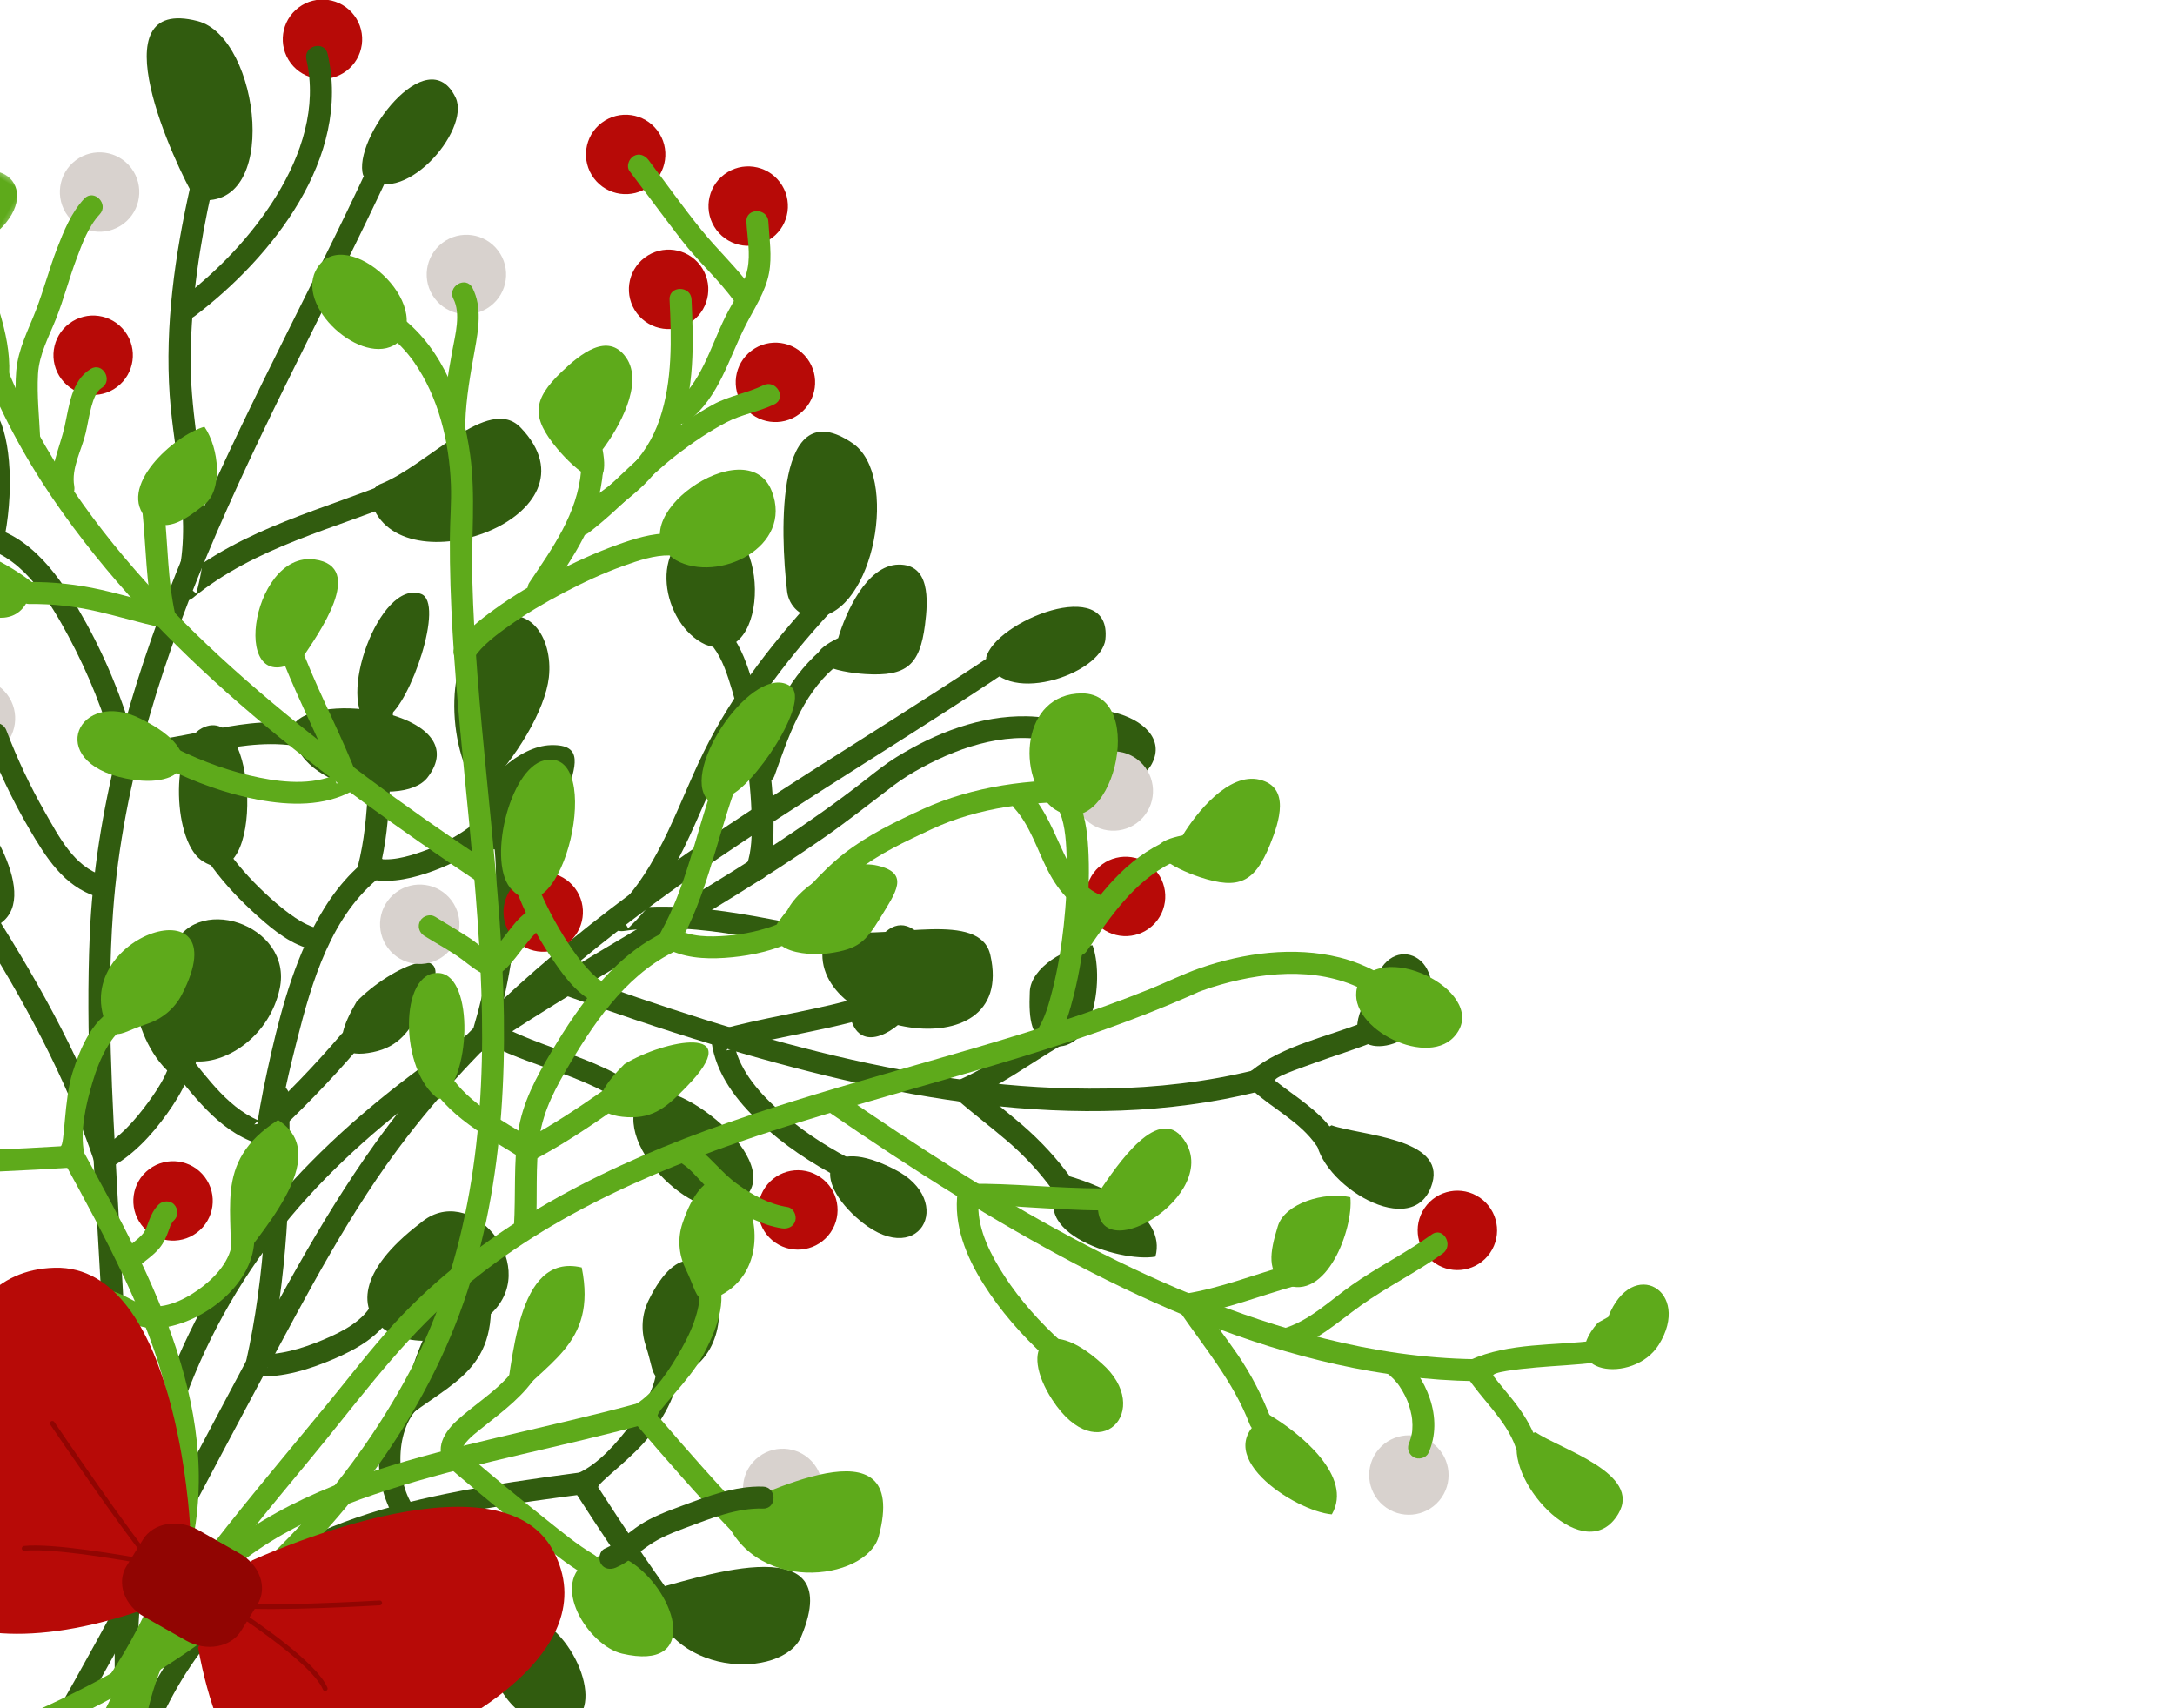 <?xml version="1.0" encoding="UTF-8"?>
<svg width="447px" height="351px" viewBox="0 0 447 351" version="1.1" xmlns="http://www.w3.org/2000/svg" xmlns:xlink="http://www.w3.org/1999/xlink">
    <title>corner-11</title>
    <defs>
        <polygon id="path-1" points="0 0 119.066 0 119.066 372.835 0 372.835"></polygon>
        <polygon id="path-3" points="0 2.72401488e-14 27.798 2.72401488e-14 27.798 49.722 0 49.722"></polygon>
    </defs>
    <g id="corner-11" stroke="none" stroke-width="1" fill="none" fill-rule="evenodd">
        <g id="Stickers-01-Copy" transform="translate(107.659, 253.674) scale(1, -1) rotate(-30) translate(-107.659, -253.674) translate(-115.841, 39.453)">
            <g id="Group-4" transform="translate(184.761, 0)">
                <mask id="mask-2" fill="white">
                    <use xlink:href="#path-1"></use>
                </mask>
                <g id="Clip-2"></g>
                <path d="M118.416,192.438 C120.176,196.587 118.24,201.377 114.091,203.137 C109.942,204.897 105.152,202.96 103.392,198.811 C101.631,194.662 103.568,189.872 107.717,188.112 C111.866,186.352 116.656,188.289 118.416,192.438" id="Fill-1" fill="#D8D2CE" mask="url(#mask-2)"></path>
                <path d="M0.032,2.835 C4.002,28.01 4.797,53.635 4.713,79.083 C4.631,104.464 3.472,129.821 2.6,155.184 C1.917,175.085 0.973,195.254 2.909,215.114 C5.427,240.943 13.904,265.993 24.377,289.595 C35.392,314.415 48.864,338.032 60.971,362.316 C62.521,365.424 64.048,368.544 65.55,371.676 C66.806,374.297 70.702,372.008 69.449,369.397 C57.66,344.816 44.092,321.133 32.47,296.47 C20.998,272.126 11.579,246.491 7.95,219.702 C5.385,200.773 6.296,181.284 6.885,162.256 C7.658,137.29 8.877,112.338 9.167,87.36 C9.465,61.768 8.982,36.037 5.677,10.626 C5.286,7.623 4.86,4.625 4.388,1.634 C3.937,-1.229 -0.416,-0.013 0.032,2.835" id="Fill-3" fill="#315C0F" mask="url(#mask-2)"></path>
            </g>
            <path d="M170.568,288.259 C160.996,291.421 149.039,308.888 154.285,319.075 C158.789,327.823 167.352,323.645 170.719,315.924 C173.374,309.836 173.315,298.151 170.568,288.259" id="Fill-5" fill="#315C0F"></path>
            <path d="M246.876,297.066 C246.411,298.653 247.301,300.295 248.85,300.872 C258.655,304.529 271.36,318.839 277.812,311.892 C295.123,293.255 252.172,278.951 246.876,297.066" id="Fill-6" fill="#315C0F"></path>
            <path d="M212.139,354.152 C209.606,352.439 206.132,353.241 204.298,355.69 C196.863,365.62 181.576,390.285 200.728,388.807 C212.365,387.909 221.984,360.808 212.139,354.152" id="Fill-7" fill="#315C0F"></path>
            <path d="M230.454,252.367 C237.059,258.671 267.241,252.795 257.271,240.379 C251.741,233.493 226.664,240.273 230.454,252.367" id="Fill-8" fill="#315C0F"></path>
            <path d="M246.528,364.335 C244.319,371.726 260.325,392.189 265.844,379.918 C268.904,373.112 254.176,356.84 246.528,364.335" id="Fill-9" fill="#315C0F"></path>
            <path d="M203.915,205.598 C208.286,218.181 229.172,210.843 226.013,197.56 C221.48,178.503 191.125,175.098 203.915,205.598" id="Fill-10" fill="#315C0F"></path>
            <path d="M168.96,293.494 C177.826,290.671 183.57,281.527 187.648,273.737 C192.001,265.424 195.44,256.415 197.594,247.274 C196.868,247.827 196.142,248.379 195.416,248.932 C208.114,248.808 220.261,254.431 232.998,251.446 C235.827,250.783 234.629,246.427 231.797,247.091 C219.629,249.943 207.605,244.296 195.416,244.415 C194.454,244.425 193.466,245.107 193.238,246.073 C191.246,254.531 188.147,262.845 184.201,270.58 C182.078,274.741 179.677,278.858 176.644,282.428 C174.24,285.256 171.37,287.988 167.759,289.138 C165,290.017 166.179,294.379 168.96,293.494" id="Fill-11" fill="#315C0F"></path>
            <path d="M208.06,186.976 C208.7,181.78 205.39,176.41 202.406,172.448 C199.236,168.238 195.297,163.891 190.49,161.53 C189.161,160.877 187.628,161.414 187.173,162.879 C181.74,180.367 173.034,196.934 163.547,212.534 C162.033,215.024 165.937,217.297 167.447,214.814 C177.132,198.886 185.982,181.934 191.528,164.08 C190.422,164.53 189.317,164.98 188.211,165.429 C192.326,167.452 195.765,171.128 198.507,174.727 C201.049,178.067 204.087,182.556 203.543,186.976 C203.19,189.854 207.709,189.829 208.06,186.976" id="Fill-12" fill="#315C0F"></path>
            <path d="M215.33,361.689 C211.987,348.063 209.619,333.883 210.383,319.803 C211.113,306.354 214.629,292.693 210.601,279.43 C209.343,280.163 208.085,280.895 206.827,281.627 C220.427,292.351 237.154,295.856 252.963,302.013 C255.672,303.068 256.846,298.703 254.163,297.658 C239.181,291.823 222.915,288.601 210.02,278.434 C208.393,277.149 205.526,278.262 206.246,280.63 C210.268,293.878 206.325,307.701 205.803,321.144 C205.258,335.169 207.644,349.317 210.974,362.889 C211.666,365.711 216.023,364.517 215.33,361.689" id="Fill-13" fill="#315C0F"></path>
            <path d="M220.353,44.587 C211.111,67.248 199.209,88.772 186.57,109.693 C173.874,130.707 160.292,151.164 146.845,171.701 C135.913,188.401 124.746,205.124 115.506,222.842 C103.661,245.553 97.283,270.946 93.645,296.177 C89.482,325.048 88.86,354.264 86.514,383.305 C86.223,386.92 85.904,390.533 85.555,394.144 C85.276,397.028 89.745,397.685 90.025,394.785 C92.83,365.768 93.359,336.564 96.72,307.597 C99.817,280.883 105.432,253.792 117.229,229.446 C125.583,212.207 136.304,196.102 146.743,180.084 C159.962,159.8 173.422,139.671 186.114,119.049 C198.993,98.126 211.284,76.714 221.187,54.2 C222.325,51.613 223.427,49.01 224.493,46.394 C225.592,43.701 221.451,41.892 220.353,44.587" id="Fill-14" fill="#315C0F"></path>
            <path d="M60.434,281.791 C50.607,279.546 31.34,288.31 30.559,299.742 C29.889,309.559 39.378,310.413 46.254,305.546 C51.675,301.709 57.669,291.678 60.434,281.791" id="Fill-15" fill="#315C0F"></path>
            <path d="M121.185,328.799 C119.966,329.918 119.879,331.783 120.907,333.079 C127.406,341.28 130.876,360.098 139.992,357.492 C164.448,350.495 135.087,316.037 121.185,328.799" id="Fill-16" fill="#315C0F"></path>
            <path d="M58.664,364.701 C51.535,368.707 19.893,390.852 40.773,396.638 C53.627,400.2 75.655,370.685 58.664,364.701" id="Fill-17" fill="#315C0F"></path>
            <path d="M130.252,282.052 C132.644,290.864 161.514,301.447 159.404,285.663 C158.233,276.91 133.265,269.741 130.252,282.052" id="Fill-18" fill="#315C0F"></path>
            <path d="M86.092,386.191 C80.378,391.374 83.492,417.165 94.562,409.519 C100.702,405.278 96.514,383.732 86.092,386.191" id="Fill-19" fill="#315C0F"></path>
            <path d="M131.731,228.297 C128.964,241.328 150.634,245.851 154.801,232.848 C160.779,214.195 136.563,195.579 131.731,228.297" id="Fill-20" fill="#315C0F"></path>
            <path d="M78.272,235.56 C84.191,233.714 105.123,223.725 97.259,214.017 C87.957,202.534 53.622,235.032 78.272,235.56" id="Fill-21" fill="#315C0F"></path>
            <path d="M56.643,285.501 C65.646,287.655 75.379,282.54 82.821,278.032 C90.867,273.159 98.395,267.181 104.979,260.46 C104.088,260.682 103.198,260.904 102.307,261.125 C113.061,267.464 120.36,278.528 132.615,282.475 C135.36,283.36 137.187,279.225 134.421,278.335 C122.326,274.438 114.797,263.281 104.114,256.985 C103.199,256.445 102.087,256.992 101.442,257.65 C95.373,263.845 88.349,269.31 80.989,273.879 C74.336,278.011 65.413,282.975 57.284,281.03 C54.458,280.354 53.835,284.829 56.643,285.501" id="Fill-22" fill="#315C0F"></path>
            <path d="M144.747,214.741 C148.098,210.477 148.09,204.209 147.595,199.078 C147.077,193.721 145.803,187.949 142.86,183.364 C142.239,182.395 140.565,182.142 139.699,182.911 C126.005,195.066 110.012,204.801 93.823,213.245 C91.269,214.578 92.943,218.777 95.526,217.429 C112.053,208.808 128.424,198.937 142.407,186.525 C141.354,186.375 140.299,186.223 139.246,186.072 C141.663,189.84 142.587,194.773 143.062,199.149 C143.494,203.131 143.852,208.569 141.21,211.931 C139.411,214.221 142.949,217.029 144.747,214.741" id="Fill-23" fill="#315C0F"></path>
            <path d="M60.656,368.079 C64.084,357.113 68.296,346.413 73.904,336.367 C79.062,327.13 86.236,319.381 92.008,310.565 C95.249,305.614 97.868,300.407 99.325,294.651 C97.881,294.829 96.439,295.005 94.996,295.182 C101.003,311.176 113.47,322.726 123.668,335.983 C125.441,338.288 129.059,335.585 127.283,333.275 C117.336,320.344 105.037,309.073 99.181,293.479 C98.325,291.201 95.364,291.995 94.854,294.01 C91.593,306.89 81.451,316.479 74.238,327.183 C66.221,339.08 60.777,352.641 56.515,366.273 C55.656,369.022 59.79,370.851 60.656,368.079" id="Fill-24" fill="#315C0F"></path>
            <path d="M205.486,80.551 C202.762,95.909 203.202,111.848 209.559,126.293 C215.435,139.645 225.505,150.502 236.297,160.074 C243.315,166.298 250.726,172.064 258.151,177.787 C260.454,179.562 263.158,175.944 260.851,174.165 C238.661,157.059 213.343,137.936 209.067,108.256 C207.765,99.218 208.377,90.086 209.967,81.127 C210.475,78.257 205.992,77.697 205.486,80.551" id="Fill-25" fill="#315C0F"></path>
            <path d="M282.431,163.889 C288.234,169.042 310.879,196.671 314.177,171.198 C315.417,161.628 294.125,149.608 282.431,163.889" id="Fill-26" fill="#315C0F"></path>
            <path d="M252.468,215.324 C250.632,242.564 280.44,215.628 262.716,202.209 C260.265,202.662 260.291,203.648 256.489,207.084 C254.14,209.205 252.681,212.167 252.468,215.324" id="Fill-27" fill="#315C0F"></path>
            <path d="M261.004,144.145 C263.034,146.651 266.414,147.569 269.56,146.854 C280.341,144.4 290.721,131.483 274.527,128.853 C267.461,127.705 254.924,136.639 261.004,144.145" id="Fill-28" fill="#315C0F"></path>
            <path d="M220.3,166.341 C218.537,176.105 210.206,197.487 224.029,199.674 C233.173,185.94 224.298,178.92 220.3,166.341" id="Fill-29" fill="#315C0F"></path>
            <path d="M266.629,191.687 C266.019,185.939 261.955,177.249 262.741,176.848 C271.05,172.6 279.416,168.446 287.953,164.677 C290.61,163.504 288.854,159.342 286.189,160.518 C276.844,164.645 267.704,169.231 258.619,173.897 C257.269,174.591 256.842,176.117 257.731,177.38 C260.434,181.219 261.469,186.768 262.047,191.387 C262.378,194.031 262.521,196.712 262.194,199.363 C261.969,201.191 261.526,203.452 260.12,204.681 C257.942,206.585 260.729,210.142 262.926,208.221 C267.394,204.317 267.199,197.064 266.629,191.687 Z" id="Fill-30" fill="#315C0F"></path>
            <path d="M260.896,140.996 C254.315,142.053 249.237,146.386 243.13,148.668 C240.214,149.758 237.383,149.252 234.356,149.339 C232.011,149.407 229.986,150.169 228.036,151.45 C220.881,156.146 214.944,167.407 218.881,175.771 C220.115,178.394 224.28,176.643 223.039,174.006 C219.922,167.385 225.577,157.45 231.731,154.501 C233.683,153.566 235.78,153.862 237.878,153.918 C240.596,153.989 242.987,153.607 245.518,152.583 C250.913,150.398 255.634,146.416 261.492,145.474 C264.361,145.013 263.769,140.534 260.896,140.996" id="Fill-31" fill="#315C0F"></path>
            <path d="M174.372,189.683 C167.762,197.384 164.038,207.501 160.995,217.045 C157.872,226.836 154.961,237.063 154.488,247.38 C154.209,253.465 154.833,259.571 157.186,265.234 C158.302,267.919 162.461,266.158 161.345,263.471 C156.343,251.433 159.797,237.386 163.19,225.384 C166.406,214.014 170.162,201.508 177.994,192.383 C179.887,190.178 176.262,187.483 174.372,189.683" id="Fill-32" fill="#315C0F"></path>
            <path d="M128.273,247.646 C120.909,247.471 110.172,264.926 114.167,271.213 C121.256,282.372 143.011,247.351 128.273,247.646" id="Fill-33" fill="#315C0F"></path>
            <path d="M146.11,292.453 L143.779,289.094 C135.245,289.391 130.434,316.127 139.394,317.647 C144.597,318.53 148.691,297.006 146.11,292.453" id="Fill-34" fill="#315C0F"></path>
            <path d="M171.319,284.523 C169.451,290.436 172.431,300.65 178.047,304.092 C183.919,307.691 184.566,302.808 186.002,296.743 C187.317,291.183 187.255,289.072 183.674,284.331 C180.711,280.405 172.025,273.302 171.319,284.523" id="Fill-35" fill="#315C0F"></path>
            <path d="M169.811,238.496 C172.113,247.865 181.98,262.301 182.148,244.271 C182.2,238.727 182.08,234.854 177.892,231.146 C173.869,227.585 169.706,226.596 169.811,238.496" id="Fill-36" fill="#315C0F"></path>
            <path d="M147.821,206.512 C138.087,204.755 123.139,219.619 129.65,224.999 C135.236,229.614 149.939,213.762 147.821,206.512" id="Fill-37" fill="#315C0F"></path>
            <path d="M144.25,212.153 C151.143,209.614 158.465,205.956 166.003,207.462 C165.405,207.01 164.808,206.556 164.211,206.104 C166.755,214.312 168.871,222.637 170.433,231.087 C170.96,233.941 175.441,233.354 174.912,230.492 C173.277,221.646 171.031,212.931 168.37,204.34 C168.129,203.563 167.312,203.128 166.579,202.982 C158.23,201.313 150.127,205.18 142.487,207.995 C139.757,209 141.527,213.156 144.25,212.153" id="Fill-38" fill="#315C0F"></path>
            <path d="M131.949,251.79 C135.69,250.128 139.676,248.934 143.674,248.073 C145.861,247.602 148.082,247.231 150.316,247.086 C151.292,247.024 152.101,247.012 153.07,247.096 C154.02,247.179 154.579,247.278 155.231,247.511 C157.964,248.488 159.667,244.304 156.923,243.323 C152.674,241.804 147.698,242.626 143.403,243.526 C138.911,244.467 134.386,245.765 130.184,247.632 C127.531,248.812 129.287,252.973 131.949,251.79" id="Fill-39" fill="#315C0F"></path>
            <path d="M146.718,293.398 C151.338,283.75 157.407,274.762 160.314,264.37 C159.521,264.835 158.727,265.299 157.933,265.763 C161.21,266.592 163.996,269.491 166.106,271.966 C168.456,274.724 170.506,277.784 171.942,281.119 C173.09,283.788 177.251,282.03 176.1,279.355 C174.401,275.409 171.926,271.697 169.069,268.498 C166.184,265.266 162.785,262.364 158.509,261.283 C157.636,261.062 156.371,261.803 156.127,262.677 C153.22,273.068 147.15,282.058 142.53,291.705 C141.272,294.331 145.465,296.011 146.718,293.398" id="Fill-40" fill="#315C0F"></path>
            <path d="M205.718,265.491 C242.261,272.104 280.02,280.739 312.195,300.055 C321.037,305.362 329.36,311.522 336.796,318.676 C338.885,320.685 341.57,317.049 339.496,315.054 C311.928,288.53 273.602,275.82 237.117,267.304 C226.903,264.921 216.613,262.878 206.293,261.01 C203.424,260.491 202.866,264.975 205.718,265.491" id="Fill-41" fill="#315C0F"></path>
            <path d="M257.485,288.844 C256.541,294.28 252.907,311.153 263.308,308.223 C276.341,304.551 267.397,273.048 257.485,288.844" id="Fill-42" fill="#315C0F"></path>
            <path d="M288.597,309.43 C286.322,313.778 290.389,321.238 294.997,324.122 C300.015,320.03 306.745,305.284 298.068,301.969 C293.615,301.165 291.318,304.232 288.597,309.43" id="Fill-43" fill="#315C0F"></path>
            <path d="M314.485,280.603 C321.86,282.489 335.92,283.81 338.189,275.176 C332.456,270.31 310.259,265.561 314.485,280.603" id="Fill-44" fill="#315C0F"></path>
            <path d="M282.725,263.892 C297.262,264.805 297.772,247.749 280.817,251.433 C268.178,254.18 267.442,263.179 282.725,263.892" id="Fill-45" fill="#315C0F"></path>
            <path d="M349.957,343.966 C344.55,356.431 358.5,359.916 361.357,347.221 C363.512,337.647 350.168,327.825 349.276,341.64" id="Fill-46" fill="#315C0F"></path>
            <path d="M356.033,316.645 C362.088,317.74 377.583,326.118 379.917,316.7 C383.044,304.078 359.535,304.872 354.511,312.881 C354.782,314.495 354.075,313.229 356.033,316.645" id="Fill-47" fill="#315C0F"></path>
            <path d="M337.891,314.857 C336.444,315.19 335.543,316.513 336.11,317.978 C339.234,326.046 346.225,331.931 351.428,338.612 C353.211,340.904 356.758,338.105 354.968,335.806 C352.38,332.483 349.482,329.42 346.777,326.195 C344.222,323.148 340.499,318.926 341.512,318.776 C346.838,317.991 352.267,318.019 357.253,315.627 C359.866,314.374 358.115,310.208 355.488,311.469 C349.962,314.12 343.744,313.509 337.891,314.857 Z" id="Fill-48" fill="#315C0F"></path>
            <path d="M299.765,303.2 C296.058,296.652 293.045,289.71 288.595,283.606 C288.104,284.821 287.614,286.035 287.123,287.249 C291.733,286.36 296.4,285.807 301.01,284.918 C305.883,283.977 310.608,282.52 315.134,280.479 C317.78,279.285 316.025,275.122 313.369,276.32 C309.071,278.259 304.638,279.646 300.006,280.517 C295.528,281.359 291.002,281.907 286.527,282.771 C284.813,283.101 284.006,284.975 285.055,286.414 C289.264,292.186 292.099,298.769 295.608,304.965 C296.209,306.026 297.354,306.677 298.568,306.161 C299.593,305.727 300.37,304.269 299.765,303.2" id="Fill-49" fill="#315C0F"></path>
            <path d="M273.99,256.716 C267.35,256.44 260.594,256.829 254.113,258.356 C247.725,259.861 241.179,262.469 237.079,267.842 C236.527,268.565 236.435,269.899 237.119,270.595 C243.49,277.073 250.65,282.693 257.107,289.076 C257.981,289.94 259.232,290.255 260.28,289.443 C261.156,288.766 261.514,287.126 260.647,286.27 C254.19,279.887 247.027,274.263 240.66,267.788 C240.674,268.707 240.687,269.624 240.7,270.542 C244.24,265.903 250.246,263.78 255.757,262.599 C261.535,261.359 267.516,260.951 273.413,261.196 C276.303,261.317 276.895,256.837 273.99,256.716" id="Fill-50" fill="#315C0F"></path>
            <path d="M195.19,337.854 C185.451,336.938 174.062,350.002 182.926,358.796 C192.812,368.603 209.978,340.02 195.19,337.854" id="Fill-51" fill="#315C0F"></path>
            <path d="M218.17,352.654 C216.923,357.829 215.709,368.536 221.353,371.925 C226.889,375.248 230.228,368.813 232.272,363.906 C235.468,356.235 234.307,352.838 226.752,349.065 C221.802,346.592 211.866,343.337 218.17,352.654" id="Fill-52" fill="#315C0F"></path>
            <path d="M198.563,342.403 C201.922,341.014 204.824,338.48 207.438,336.015 C210.962,332.692 214.205,329.06 217.229,325.28 C220.204,321.558 223.006,317.665 225.412,313.548 C227.233,310.43 229.063,307.103 229.671,303.499 C230.155,300.624 225.672,300.062 225.19,302.923 C224.697,305.852 222.95,308.922 221.369,311.558 C219.055,315.412 216.412,319.071 213.607,322.58 C210.826,326.056 207.873,329.419 204.632,332.475 C202.299,334.673 199.746,337.027 196.799,338.245 C194.112,339.356 195.874,343.516 198.563,342.403" id="Fill-53" fill="#315C0F"></path>
            <path d="M216.492,321.074 C215.675,325.579 214.748,330.09 214.495,334.671 C214.232,339.437 214.761,344.089 216.294,348.617 C216.686,349.773 218.192,350.265 219.256,349.814 C220.45,349.307 220.846,348.013 220.453,346.853 C217.641,338.551 219.457,330.009 220.972,321.649 C221.492,318.781 217.008,318.222 216.492,321.074" id="Fill-54" fill="#315C0F"></path>
            <path d="M268.058,356.621 C258.53,354.216 251.367,346.354 246.398,338.266 C245.213,336.337 244.101,334.314 243.218,332.225 C240.893,326.718 238.721,321.177 236.181,315.761 C223.83,289.436 207.772,265.046 195.42,238.722 C189.396,225.885 184.229,212.548 181.206,198.664 C178.109,184.436 177.423,169.951 179.295,155.509 C182.447,131.189 191.45,108.067 205.399,87.912 C219.199,67.971 237.109,51.272 256.503,36.861 C259.052,34.966 261.632,33.112 264.232,31.289 C266.61,29.62 263.802,26.081 261.425,27.747 C240.904,42.143 221.667,58.792 206.429,78.808 C191.323,98.651 180.78,121.606 176.198,146.153 C173.542,160.393 172.904,174.898 174.931,189.263 C176.97,203.708 181.416,217.734 187.088,231.142 C198.719,258.643 215.231,283.682 228.542,310.344 C231.804,316.878 234.876,323.512 237.604,330.289 C238.606,332.781 239.537,335.177 240.812,337.539 C245.271,345.803 251.466,353.534 259.791,358.129 C262.232,359.475 264.784,360.421 267.482,361.102 C270.301,361.814 270.843,357.325 268.058,356.621" id="Fill-55" fill="#315C0F"></path>
            <path d="M265.275,356.41 C268.739,348.09 287.224,353.597 286.918,362.496 C286.517,374.134 262.624,366.978 265.275,356.41" id="Fill-56" fill="#315C0F"></path>
            <path d="M195.099,93.026 C196.08,108.053 194.033,123.202 186.246,136.317 C179.126,148.312 168.249,157.495 156.934,165.385 C149.563,170.525 141.897,175.227 134.218,179.889 C131.737,181.396 134.004,185.303 136.497,183.79 C161.66,168.514 189.686,151.411 197.447,120.92 C199.76,111.827 200.225,102.359 199.616,93.026 C199.428,90.14 194.91,90.119 195.099,93.026" id="Fill-57" fill="#5EAA1B"></path>
            <path d="M137.988,221.725 C136.793,249 110.154,218.927 129.256,207.554 C131.642,208.276 131.507,209.253 134.904,213.089 C137.003,215.457 138.126,218.564 137.988,221.725" id="Fill-59" fill="#5EAA1B"></path>
            <path d="M137.393,150.038 C135.097,152.304 131.635,152.841 128.589,151.781 C118.145,148.148 109.262,134.161 125.647,133.34 C132.797,132.983 144.266,143.251 137.393,150.038" id="Fill-60" fill="#5EAA1B"></path>
            <path d="M175.385,176.608 C176.056,186.508 181.966,208.68 167.986,209.322 C160.42,194.66 170.018,188.666 175.385,176.608" id="Fill-61" fill="#5EAA1B"></path>
            <path d="M130.093,204.987 C130.038,202.259 130.475,199.553 131.111,196.908 C132.201,192.377 133.797,187.009 136.955,183.436 C137.954,182.305 137.761,180.727 136.497,179.889 C127.986,174.246 119.41,168.675 110.58,163.538 C108.063,162.074 105.786,165.976 108.301,167.438 C116.356,172.124 124.199,177.171 131.976,182.306 C132.724,182.8 127.782,190.984 126.543,196.63 C125.381,201.922 124.365,209.11 128.375,213.499 C130.339,215.65 133.526,212.449 131.568,210.306 C130.308,208.926 130.129,206.765 130.093,204.987 Z" id="Fill-62" fill="#5EAA1B"></path>
            <path d="M136.703,151.29 C141.84,152.696 145.795,156.475 150.239,159.207 C152.437,160.558 154.757,161.72 157.329,162.096 C159.628,162.431 162.306,162.106 164.457,163.078 C167.967,164.666 170.45,168.781 171.793,172.215 C173.228,175.88 174.005,180.359 171.833,183.89 C170.305,186.372 174.21,188.643 175.732,186.17 C180.804,177.929 175.6,165.431 168.347,160.173 C166.21,158.624 163.872,158.152 161.28,157.943 C158.377,157.707 156.07,157.357 153.49,155.884 C148.249,152.894 143.859,148.564 137.904,146.935 C135.097,146.167 133.899,150.523 136.703,151.29" id="Fill-63" fill="#5EAA1B"></path>
            <path d="M178.853,272.246 C141.102,274.817 102.155,279.406 67.369,295.226 C57.845,299.557 48.748,304.816 40.445,311.195 C39.47,311.943 38.976,313.13 39.634,314.285 C40.179,315.243 41.759,315.836 42.724,315.095 C72.633,292.118 111.536,283.822 148.234,279.519 C158.414,278.324 168.628,277.459 178.853,276.763 C181.737,276.567 181.759,272.049 178.853,272.246" id="Fill-64" fill="#5EAA1B"></path>
            <path d="M124.853,294.235 C125.19,299.743 126.931,316.914 116.92,312.849 C104.375,307.756 116.754,277.439 124.853,294.235" id="Fill-65" fill="#5EAA1B"></path>
            <path d="M91.652,311.246 C93.431,315.82 88.563,322.783 83.663,325.14 C79.13,320.516 74.076,305.115 83.066,302.783 C87.581,302.476 89.524,305.78 91.652,311.246" id="Fill-66" fill="#5EAA1B"></path>
            <path d="M69.119,279.729 C61.579,280.785 47.459,280.54 46.162,271.707 C52.398,267.507 74.984,265.248 69.119,279.729" id="Fill-67" fill="#5EAA1B"></path>
            <path d="M102.535,266.639 C87.987,265.936 89.37,248.93 105.811,254.469 C118.069,258.6 117.801,267.626 102.535,266.639" id="Fill-68" fill="#5EAA1B"></path>
            <g id="Group-72" transform="translate(0, 299.809)">
                <mask id="mask-4" fill="white">
                    <use xlink:href="#path-3"></use>
                </mask>
                <g id="Clip-70"></g>
                <path d="M26.843,38.962 C30.835,51.949 16.585,53.867 15.152,40.933 C14.072,31.179 28.422,22.897 27.777,36.725" id="Fill-69" fill="#5EAA1B" mask="url(#mask-4)"></path>
            </g>
            <path d="M37.991,314.808 C36.276,317.248 34.144,319.39 31.988,321.446 C28.94,324.354 25.716,327.08 22.774,330.099 C20.744,332.182 23.935,335.38 25.968,333.293 C31.866,327.24 39.48,322.169 43.467,314.51 C44.173,313.152 43.533,311.688 42.117,311.192 C36.447,309.205 30.179,309.125 24.979,305.878 C22.507,304.335 20.236,308.241 22.699,309.779 C28.283,313.264 38.569,313.985 37.991,314.808 Z" id="Fill-73" fill="#5EAA1B"></path>
            <path d="M85.161,306.065 C89.339,300.29 92.888,294.047 97.716,288.77 C98.879,287.5 98.383,285.514 96.72,284.996 C92.367,283.641 87.929,282.594 83.57,281.261 C79.056,279.88 74.799,278.022 70.734,275.614 C68.228,274.129 65.953,278.032 68.455,279.515 C72.718,282.04 77.247,284.024 81.978,285.495 C86.461,286.89 91.036,287.957 95.52,289.351 C95.187,288.093 94.855,286.835 94.523,285.577 C89.429,291.143 85.667,297.694 81.261,303.785 C80.546,304.774 81.091,306.302 82.071,306.875 C83.212,307.542 84.444,307.056 85.161,306.065" id="Fill-74" fill="#5EAA1B"></path>
            <path d="M112.05,264.993 C117.966,265.402 123.88,266.468 129.508,268.356 C134.836,270.143 140.577,272.905 143.563,277.905 C143.681,276.992 143.798,276.08 143.916,275.168 C136.871,280.898 129.127,285.691 122.003,291.32 C121.039,292.083 121.221,293.714 122.003,294.514 C122.938,295.47 124.245,295.266 125.197,294.514 C132.321,288.884 140.061,284.095 147.11,278.362 C147.869,277.744 147.937,276.42 147.463,275.625 C144,269.825 137.735,266.486 131.557,264.293 C125.311,262.076 118.649,260.932 112.05,260.477 C109.149,260.276 109.161,264.793 112.05,264.993" id="Fill-75" fill="#5EAA1B"></path>
            <path d="M181.334,349.848 C191.114,350.016 200.985,364.262 191.202,372.018 C180.29,380.67 166.396,350.361 181.334,349.848" id="Fill-76" fill="#5EAA1B"></path>
            <path d="M156.856,362.011 C157.521,367.291 157.542,378.066 151.556,380.808 C145.687,383.498 143.081,376.733 141.593,371.63 C139.267,363.651 140.798,360.404 148.724,357.491 C153.917,355.582 164.153,353.449 156.856,362.011" id="Fill-77" fill="#5EAA1B"></path>
            <path d="M179.724,350.076 C176.885,348.513 174.624,345.9 172.552,343.461 C169.669,340.064 167.104,336.393 164.724,332.627 C162.325,328.83 160.103,324.899 158.232,320.813 C156.961,318.04 155.547,314.648 155.39,311.845 C155.228,308.954 150.71,308.936 150.873,311.845 C151.078,315.511 152.519,319.022 153.992,322.339 C155.926,326.699 158.279,330.878 160.824,334.907 C163.408,338.997 166.227,342.965 169.359,346.655 C171.675,349.384 174.271,352.23 177.445,353.976 C179.993,355.378 182.275,351.479 179.724,350.076" id="Fill-78" fill="#5EAA1B"></path>
            <path d="M157.506,330.847 C158.086,339.317 158.95,348.021 155.248,355.958 C154.733,357.062 154.937,358.392 156.059,359.048 C157.036,359.619 158.63,359.348 159.149,358.237 C161.161,353.924 162.224,349.395 162.497,344.649 C162.761,340.046 162.337,335.436 162.023,330.847 C161.826,327.963 157.308,327.941 157.506,330.847" id="Fill-79" fill="#5EAA1B"></path>
            <path d="M107.473,364.86 C118.328,363.371 127.311,355.873 133.83,347.467 C139.081,340.699 142.56,332.773 147.026,325.491 C160.98,302.737 177.845,281.948 192.268,259.505 C206.632,237.155 218.406,212.792 221.222,186.07 C224.103,158.723 218.393,130.422 206.66,105.683 C195.013,81.124 177.364,59.852 157.633,41.357 C155.085,38.971 152.497,36.627 149.879,34.317 C147.706,32.402 144.5,35.584 146.685,37.512 C166.789,55.244 185.151,75.355 198.143,98.95 C211.098,122.474 217.873,148.99 217.342,175.873 C216.82,202.221 206.845,226.755 193.44,249.074 C179.921,271.585 163.409,292.088 148.989,314.001 C145.449,319.381 142.035,324.847 138.843,330.441 C137.003,333.665 135.432,337.06 133.454,340.201 C128.793,347.607 122.292,354.473 114.279,358.204 C111.748,359.383 109.036,360.125 106.272,360.505 C105.055,360.672 104.414,362.216 104.696,363.282 C105.04,364.589 106.27,365.025 107.473,364.86" id="Fill-80" fill="#5EAA1B"></path>
            <path d="M109.624,360.522 C107.103,351.869 88.122,355.293 87.44,364.172 C86.549,375.783 111.088,371.319 109.624,360.522" id="Fill-81" fill="#5EAA1B"></path>
            <path d="M180.615,255.538 C182.375,259.687 180.438,264.477 176.289,266.238 C172.14,267.997 167.35,266.06 165.59,261.912 C163.831,257.763 165.767,252.973 169.916,251.212 C174.065,249.453 178.855,251.389 180.615,255.538" id="Fill-82" fill="#D8D2CE"></path>
            <path d="M80.388,246.524 C82.149,250.673 80.212,255.463 76.063,257.224 C71.914,258.983 67.123,257.047 65.364,252.898 C63.604,248.749 65.54,243.959 69.689,242.198 C73.838,240.439 78.628,242.375 80.388,246.524" id="Fill-83" fill="#D8D2CE"></path>
            <path d="M201.334,270.4 C203.094,274.549 201.158,279.339 197.009,281.1 C192.86,282.86 188.069,280.924 186.309,276.775 C184.549,272.626 186.486,267.835 190.634,266.075 C194.783,264.315 199.573,266.251 201.334,270.4 M165.129,180.959 C166.889,185.108 164.952,189.898 160.804,191.658 C156.655,193.418 151.865,191.481 150.104,187.332 C148.344,183.184 150.28,178.394 154.43,176.633 C158.579,174.874 163.369,176.81 165.129,180.959 M188.233,388.529 C189.993,392.678 188.057,397.469 183.908,399.228 C179.759,400.989 174.969,399.052 173.209,394.903 C171.448,390.754 173.385,385.964 177.534,384.204 C181.683,382.443 186.474,384.38 188.233,388.529 M165.283,417.093 C167.042,421.242 165.106,426.033 160.957,427.792 C156.808,429.553 152.018,427.616 150.258,423.467 C148.498,419.318 150.435,414.528 154.584,412.768 C158.733,411.007 163.523,412.944 165.283,417.093 M159.667,394.103 C161.428,398.252 159.491,403.042 155.342,404.802 C151.193,406.562 146.403,404.625 144.643,400.477 C142.882,396.328 144.819,391.538 148.968,389.777 C153.117,388.017 157.908,389.953 159.667,394.103 M138.166,413.699 C139.927,417.849 137.99,422.639 133.841,424.398 C129.692,426.159 124.901,424.222 123.142,420.073 C121.381,415.924 123.318,411.134 127.467,409.374 C131.616,407.613 136.406,409.55 138.166,413.699 M72.366,403.041 C74.127,407.19 72.19,411.98 68.041,413.741 C63.893,415.5 59.102,413.564 57.342,409.415 C55.582,405.266 57.518,400.476 61.667,398.716 C65.816,396.956 70.606,398.893 72.366,403.041 M64.021,323.245 C65.782,327.393 63.845,332.183 59.696,333.944 C55.547,335.704 50.756,333.768 48.997,329.619 C47.237,325.47 49.173,320.679 53.322,318.92 C57.471,317.159 62.261,319.096 64.021,323.245 M303.838,334.466 C304.801,338.869 302.013,343.22 297.61,344.183 C293.207,345.146 288.858,342.357 287.894,337.955 C286.931,333.552 289.719,329.202 294.122,328.238 C298.525,327.276 302.875,330.064 303.838,334.466 M277.885,246.098 C278.24,250.59 274.887,254.521 270.393,254.877 C265.9,255.232 261.971,251.878 261.615,247.385 C261.26,242.892 264.614,238.962 269.106,238.606 C273.599,238.251 277.53,241.605 277.885,246.098 M397.369,310.231 C397.723,314.723 394.37,318.653 389.877,319.009 C385.385,319.364 381.454,316.01 381.099,311.518 C380.743,307.025 384.098,303.094 388.59,302.739 C393.083,302.384 397.013,305.737 397.369,310.231" id="Combined-Shape" fill="#B70A07"></path>
            <path d="M122.157,375.964 C123.918,380.113 121.981,384.904 117.832,386.663 C113.683,388.424 108.893,386.487 107.133,382.338 C105.373,378.189 107.309,373.399 111.458,371.639 C115.607,369.878 120.398,371.815 122.157,375.964" id="Fill-92" fill="#D8D2CE"></path>
            <path d="M48.397,352.945 C50.156,357.094 48.22,361.884 44.071,363.645 C39.922,365.404 35.132,363.468 33.372,359.319 C31.612,355.17 33.549,350.38 37.698,348.62 C41.847,346.86 46.637,348.797 48.397,352.945" id="Fill-94" fill="#D8D2CE"></path>
            <path d="M290.825,351.968 C291.788,356.37 289,360.72 284.597,361.684 C280.195,362.647 275.845,359.858 274.882,355.456 C273.919,351.053 276.707,346.703 281.11,345.74 C285.513,344.777 289.862,347.565 290.825,351.968" id="Fill-96" fill="#D8D2CE"></path>
            <path d="M236.699,296.273 C238.047,302.51 238.941,308.937 241.342,314.888 C243.663,320.642 247.225,325.862 250.797,330.903 C257.311,340.095 266.877,347.484 276.787,352.7 C279.358,354.054 281.643,350.157 279.067,348.801 C269.7,343.869 260.468,336.932 254.379,328.166 C251.073,323.403 247.577,318.511 245.455,313.077 C243.204,307.314 242.355,301.09 241.054,295.073 C240.441,292.233 236.086,293.434 236.699,296.273" id="Fill-98" fill="#5EAA1B"></path>
            <path d="M268.247,344.82 C272.835,343.325 276.502,340.259 280.414,337.562 C284.029,335.068 287.938,333.002 292.439,334.087 C295.264,334.768 296.468,330.414 293.64,329.732 C288.423,328.473 283.59,330.078 279.212,332.937 C275.254,335.521 271.614,338.976 267.046,340.465 C264.294,341.362 265.472,345.725 268.247,344.82" id="Fill-99" fill="#5EAA1B"></path>
            <path d="M157.279,397.851 C162.125,390.318 167.021,382.235 168.483,373.254 C169.215,368.751 169.064,364.236 167.809,359.837 C166.475,355.156 164.21,350.798 162.299,346.34 C161.158,343.676 157.265,345.974 158.399,348.619 C160.114,352.622 162.123,356.523 163.361,360.711 C164.578,364.83 164.75,369.093 163.899,373.304 C162.254,381.446 157.815,388.676 153.379,395.571 C151.802,398.022 155.71,400.29 157.279,397.851" id="Fill-100" fill="#5EAA1B"></path>
            <path d="M158.603,347.014 C161.816,354.723 163.363,362.996 166.589,370.699 C168.114,374.34 169.84,377.917 171.878,381.301 C173.822,384.533 176.791,386.876 178.887,389.974 C180.506,392.368 184.422,390.11 182.787,387.694 C180.822,384.79 178.004,382.569 176.135,379.612 C173.991,376.224 172.193,372.536 170.667,368.832 C167.579,361.336 166.079,353.301 162.958,345.813 C162.485,344.679 161.466,343.897 160.18,344.236 C159.113,344.517 158.134,345.89 158.603,347.014" id="Fill-101" fill="#5EAA1B"></path>
            <path d="M162.963,419.578 C164.895,416.611 167.176,413.876 168.361,410.492 C169.654,406.802 169.362,402.725 169.555,398.881 C169.95,391.053 172.229,383.473 169.217,375.835 C168.163,373.162 163.793,374.326 164.862,377.035 C167.619,384.028 165.55,391.024 165.077,398.2 C164.842,401.766 165.242,405.559 164.107,409.003 C163.093,412.077 160.805,414.622 159.064,417.298 C157.473,419.742 161.382,422.008 162.963,419.578" id="Fill-102" fill="#5EAA1B"></path>
            <path d="M135.331,418.226 C140.785,415.912 146.201,413.431 151.73,411.296 C156.832,409.324 162.187,408.14 167.189,405.888 C168.309,405.384 168.556,403.778 167.999,402.798 C167.343,401.647 166.015,401.491 164.909,401.988 C159.925,404.231 154.504,405.286 149.456,407.37 C143.966,409.635 138.518,412.007 133.051,414.326 C131.919,414.806 131.693,416.453 132.241,417.416 C132.906,418.586 134.214,418.7 135.331,418.226" id="Fill-103" fill="#5EAA1B"></path>
            <path d="M117.119,377.379 C120.826,374.988 122.459,370.571 123.881,366.6 C125.56,361.908 127.269,357.176 129.617,352.77 C130.983,350.206 127.086,347.921 125.717,350.49 C123.386,354.865 121.592,359.57 119.938,364.237 C118.847,367.312 117.703,371.631 114.839,373.479 C112.404,375.05 114.666,378.961 117.119,377.379" id="Fill-104" fill="#5EAA1B"></path>
            <path d="M67.266,404.158 C82.196,388.187 78.301,362.218 70.551,343.801 C70.074,342.669 69.062,341.885 67.773,342.225 C66.71,342.505 65.723,343.879 66.196,345.002 C70.001,354.044 72.471,363.831 72.743,373.662 C73.013,383.441 70.936,393.621 64.072,400.965 C62.089,403.087 65.276,406.287 67.266,404.158" id="Fill-105" fill="#315C0F"></path>
            <path d="M61.365,321.451 C60.768,320.344 61.09,318.608 61.457,317.186 C61.926,315.372 62.617,313.631 63.163,311.842 C64.203,308.43 64.178,304.061 66.576,301.22 C67.362,300.289 67.49,298.94 66.576,298.027 C65.769,297.22 64.172,297.09 63.383,298.027 C60.255,301.731 60.12,306.479 58.726,310.902 C57.456,314.932 55.255,319.633 57.464,323.731 C58.845,326.291 62.745,324.013 61.365,321.451" id="Fill-106" fill="#5EAA1B"></path>
            <path d="M43.192,352.17 C42.422,348.857 43.097,345.157 43.642,341.855 C44.348,337.567 45.531,333.37 46.159,329.07 C46.735,325.124 46.8,321.02 48.639,317.391 C50.642,313.438 53.285,309.856 55.665,306.131 C57.234,303.675 53.327,301.406 51.765,303.851 C49.269,307.757 46.419,311.516 44.436,315.723 C42.505,319.822 42.383,324.193 41.694,328.588 C41.004,332.992 39.801,337.297 39.117,341.704 C38.524,345.53 37.948,349.546 38.835,353.371 C39.493,356.202 43.849,355.003 43.192,352.17" id="Fill-107" fill="#5EAA1B"></path>
            <path d="M79.608,250.75 C84.428,246.83 89.536,243.276 94.905,240.148 C99.81,237.291 105.706,233.423 111.633,234.85 C114.457,235.53 115.662,231.176 112.834,230.494 C105.914,228.828 99.545,232.307 93.705,235.627 C87.603,239.097 81.856,243.129 76.414,247.556 C74.158,249.391 77.371,252.57 79.608,250.75" id="Fill-108" fill="#315C0F"></path>
            <path d="M159.792,180.83 C159.747,180.688 159.71,180.542 159.682,180.395 C159.706,180.634 159.707,180.617 159.685,180.344 C159.685,180.053 159.686,179.768 159.706,179.477 C159.753,178.79 159.619,179.893 159.741,179.211 C159.792,178.922 159.845,178.633 159.897,178.344 C160.137,177.015 160.263,175.778 160.06,174.437 C159.736,172.297 158.624,170.393 158.023,168.333 C157.692,167.201 156.417,166.376 155.245,166.756 C154.095,167.128 153.313,168.319 153.668,169.534 C153.975,170.59 154.409,171.597 154.811,172.618 C155,173.099 155.183,173.582 155.337,174.074 C155.423,174.349 155.503,174.627 155.568,174.908 C155.587,174.991 155.697,175.676 155.675,175.441 C155.654,175.205 155.682,175.92 155.68,176.005 C155.677,176.092 155.585,176.944 155.653,176.493 C155.577,177 155.468,177.504 155.385,178.011 C155.161,179.374 155.056,180.679 155.436,182.031 C155.756,183.168 157.05,183.986 158.214,183.608 C159.374,183.233 160.134,182.049 159.792,180.83" id="Fill-109" fill="#5EAA1B"></path>
            <path d="M175.085,261.649 C177.899,261.539 180.722,261.557 183.533,261.39 C183.828,261.373 184.123,261.34 184.416,261.305 C184.603,261.282 184.79,261.256 184.977,261.231 C185.209,261.2 185.443,261.169 185.676,261.137 C186.029,261.09 185.325,261.182 185.696,261.134 C186.587,261.019 187.483,260.901 188.383,260.889 C188.572,260.887 188.76,260.902 188.948,260.899 C189.375,260.892 188.637,260.78 188.989,260.901 C189.387,261.038 188.615,260.663 188.919,260.855 C188.695,260.713 188.438,260.519 188.421,260.385 L188.599,260.717 C188.431,260.491 188.453,260.311 188.556,260.656 C188.652,260.977 188.745,261.296 188.82,261.622 C189.192,263.232 189.372,264.885 189.599,266.52 C189.84,268.252 190.06,269.982 190.78,271.591 C191.277,272.704 192.898,272.969 193.87,272.4 C195.016,271.73 195.179,270.429 194.68,269.31 C194.977,269.976 194.668,269.214 194.595,268.942 C194.497,268.574 194.419,268.202 194.347,267.827 C194.19,266.996 194.071,266.157 193.954,265.32 C193.713,263.579 193.535,261.808 193.098,260.102 C192.676,258.45 191.865,256.883 190.044,256.516 C189.039,256.315 188.02,256.36 187.006,256.462 C186.568,256.505 186.132,256.561 185.696,256.618 C185.323,256.667 184.949,256.719 184.575,256.768 C185.007,256.711 184.486,256.779 184.331,256.798 C181.288,257.165 178.146,257.012 175.085,257.132 C173.865,257.18 172.827,258.135 172.827,259.39 C172.827,260.576 173.86,261.697 175.085,261.649" id="Fill-110" fill="#5EAA1B"></path>
            <path d="M201.426,88.733 C198.819,96.898 197.747,105.514 198.842,114.04 C199.863,121.981 202.613,129.545 206.48,136.535 C214.744,151.476 227.321,163.678 239.607,175.306 C246.856,182.166 254.226,188.905 261.252,195.998 C263.3,198.067 266.494,194.873 264.445,192.805 C252.349,180.593 239.201,169.447 227.469,156.87 C216.901,145.539 206.995,132.489 203.868,116.978 C202.042,107.923 202.986,98.686 205.782,89.934 C206.668,87.158 202.309,85.971 201.426,88.733" id="Fill-111" fill="#5EAA1B"></path>
            <path d="M287.193,185.5 C292.251,191.385 310.985,221.803 317.671,197.004 C320.184,187.686 300.697,172.917 287.193,185.5" id="Fill-112" fill="#5EAA1B"></path>
            <path d="M250.599,232.45 C245.124,259.197 278.277,236.504 262.513,220.828 C260.024,220.948 259.918,221.928 255.689,224.823 C253.078,226.611 251.234,229.35 250.599,232.45" id="Fill-113" fill="#5EAA1B"></path>
            <path d="M268.609,163.059 C270.284,165.816 273.51,167.179 276.723,166.892 C287.737,165.907 299.756,154.499 284.062,149.72 C277.214,147.634 263.591,154.805 268.609,163.059" id="Fill-114" fill="#5EAA1B"></path>
            <path d="M237.975,180.758 C234.916,190.198 223.792,210.267 237.195,214.29 C248.101,201.907 240.248,193.761 237.975,180.758" id="Fill-115" fill="#5EAA1B"></path>
            <path d="M267.803,210.916 C267.968,205.147 265.145,195.98 265.994,195.682 C274.783,192.594 283.615,189.606 292.564,187.021 C295.352,186.216 294.166,181.856 291.364,182.666 C281.55,185.501 271.877,188.819 262.248,192.224 C260.833,192.724 260.192,194.18 260.898,195.541 C263.085,199.754 263.349,205.361 263.303,210.025 C263.276,212.716 263.055,215.419 262.355,218.026 C261.888,219.769 261.152,221.912 259.623,222.922 C257.207,224.516 259.467,228.43 261.903,226.822 C266.866,223.547 267.648,216.335 267.803,210.916 Z" id="Fill-116" fill="#5EAA1B"></path>
            <path d="M268.919,159.925 C265.062,159.963 261.178,160.616 257.37,161.169 C252.641,161.855 247.927,162.641 243.22,163.458 C240.259,163.973 237.278,164.44 234.333,165.042 C229.766,165.975 229.489,170.269 230.646,174.025 C232.383,179.667 235.646,185.015 235.753,191.058 C235.804,193.961 240.321,193.97 240.269,191.058 C240.177,185.804 238.079,180.956 236.198,176.143 C235.526,174.423 234.637,172.438 234.492,170.651 C234.48,170.504 234.452,169.687 234.475,170.005 C234.455,169.718 234.716,169.42 234.442,169.83 C234.518,169.716 234.638,169.623 234.607,169.636 C234.933,169.502 235.284,169.449 235.627,169.381 C242.702,167.959 249.864,166.828 256.998,165.756 C260.926,165.167 264.936,164.481 268.919,164.442 C271.823,164.413 271.831,159.897 268.919,159.925" id="Fill-117" fill="#5EAA1B"></path>
            <path d="M220.88,214.694 C217.988,220.468 214.329,225.86 211.946,231.882 C209.688,237.587 209.559,243.479 209.632,249.534 C209.773,261.193 211.025,274.133 218.343,283.71 C220.084,285.988 224.008,283.741 222.243,281.43 C215.372,272.439 214.281,260.477 214.149,249.534 C214.081,243.86 214.164,238.432 216.301,233.082 C218.552,227.451 222.07,222.385 224.78,216.975 C226.079,214.383 222.184,212.093 220.88,214.694" id="Fill-118" fill="#5EAA1B"></path>
            <path d="M186.066,274.313 C178.901,276.02 172.967,295.636 178.431,300.697 C188.131,309.68 200.242,270.272 186.066,274.313" id="Fill-119" fill="#5EAA1B"></path>
            <path d="M214.734,313.094 L211.624,310.44 C203.445,312.904 205.608,339.982 214.659,339.168 C219.915,338.697 218.389,316.84 214.734,313.094" id="Fill-120" fill="#5EAA1B"></path>
            <path d="M237.088,299.002 C236.79,305.197 242.274,314.314 248.583,316.211 C255.177,318.194 254.558,313.307 254.401,307.077 C254.256,301.366 253.657,299.341 248.987,295.668 C245.121,292.627 234.913,287.972 237.088,299.002" id="Fill-121" fill="#5EAA1B"></path>
            <path d="M223.902,254.879 C228.515,263.352 241.735,274.798 237.303,257.32 C235.94,251.946 234.838,248.231 229.841,245.712 C225.045,243.295 220.767,243.399 223.902,254.879" id="Fill-122" fill="#5EAA1B"></path>
            <path d="M194.487,229.556 C184.626,230.336 173.959,248.519 181.627,252.063 C188.204,255.103 198.382,236.026 194.487,229.556" id="Fill-123" fill="#5EAA1B"></path>
            <path d="M192.228,236.085 C198.881,231.605 208.109,232.367 215.755,232.027 C215.106,231.654 214.456,231.281 213.806,230.908 C217.221,236.375 220.02,242.01 222.754,247.839 C223.987,250.469 227.882,248.178 226.655,245.559 C223.921,239.73 221.121,234.095 217.706,228.628 C217.296,227.972 216.559,227.474 215.755,227.51 C207.294,227.886 197.305,227.232 189.949,232.185 C187.55,233.8 189.808,237.714 192.228,236.085" id="Fill-124" fill="#5EAA1B"></path>
            <path d="M190.891,277.194 C191.269,276.892 191.971,276.365 192.67,275.873 C193.507,275.284 194.359,274.717 195.222,274.167 C197.208,272.902 199.253,271.726 201.353,270.66 C203.288,269.678 205.268,268.788 207.338,268.127 C209.212,267.528 210.563,267.173 212.384,267.33 C213.601,267.436 214.643,266.217 214.643,265.072 C214.643,263.763 213.605,262.919 212.384,262.813 C207.93,262.429 203.226,264.678 199.361,266.614 C195.251,268.674 191.286,271.122 187.697,274.001 C186.745,274.765 186.901,276.399 187.697,277.194 C188.638,278.136 189.936,277.96 190.891,277.194" id="Fill-125" fill="#5EAA1B"></path>
            <path d="M215.499,314.169 C217.548,303.461 221.162,293.033 221.33,282.035 C220.577,282.787 219.824,283.54 219.072,284.293 C222.643,284.26 226.037,286.252 228.891,288.213 C231.933,290.302 234.734,292.858 237.012,295.767 C237.771,296.734 239.408,296.546 240.206,295.767 C241.164,294.829 240.953,293.527 240.206,292.572 C237.597,289.243 234.294,286.399 230.787,284.053 C227.355,281.756 223.295,279.737 219.072,279.776 C217.837,279.787 216.832,280.802 216.813,282.035 C216.652,292.614 213.115,302.665 211.144,312.968 C210.6,315.809 214.952,317.026 215.499,314.169" id="Fill-126" fill="#5EAA1B"></path>
            <path d="M265.209,271.851 C302.2,268.937 340.727,267.694 376.764,277.986 C386.75,280.838 396.431,284.653 405.511,289.713 C408.051,291.129 410.333,287.229 407.79,285.813 C374.233,267.115 333.839,264.478 296.218,265.577 C285.868,265.88 275.531,266.521 265.209,267.335 C262.33,267.561 262.306,272.08 265.209,271.851" id="Fill-127" fill="#5EAA1B"></path>
            <path d="M321.512,281.223 C321.984,286.72 322.769,303.961 332.08,298.477 C343.747,291.605 327.07,263.422 321.512,281.223" id="Fill-128" fill="#5EAA1B"></path>
            <path d="M356.842,293.2 C355.749,297.985 361.584,304.162 366.775,305.777 C370.585,300.541 373.334,284.567 364.099,283.572 C359.589,283.928 358.148,287.48 356.842,293.2" id="Fill-129" fill="#5EAA1B"></path>
            <path d="M374.529,258.728 C382.141,258.672 396.074,256.366 396.067,247.439 C389.284,244.195 366.61,245.259 374.529,258.728" id="Fill-130" fill="#5EAA1B"></path>
            <path d="M339.558,250.661 C353.849,247.841 349.995,231.218 334.539,239.101 C323.017,244.978 324.6,253.867 339.558,250.661" id="Fill-131" fill="#5EAA1B"></path>
            <g id="Group-135" transform="translate(421.46, 269.721)" fill="#5EAA1B">
                <path d="M3.517,41.238 C1.465,54.669 15.844,54.485 15.371,41.48 C15.015,31.673 -0.392,25.576 2.266,39.162" id="Fill-132"></path>
                <path d="M2.431,13.271 C8.565,12.786 25.683,16.939 25.539,7.238 C25.347,-5.765 2.816,0.994 0,10.018 C0.673,11.51 -0.334,10.468 2.431,13.271" id="Fill-134"></path>
            </g>
            <path d="M405.61,286.025 C404.604,286.554 404.107,288.156 404.8,289.115 C409.997,296.301 418.346,300.281 425.25,305.55 C426.219,306.29 427.777,305.701 428.339,304.74 C429.018,303.578 428.501,302.392 427.529,301.65 C424.225,299.128 420.692,296.931 417.296,294.539 C414.184,292.348 409.697,289.041 410.623,288.656 C412.54,287.86 414.508,287.191 416.443,286.426 C419.571,285.191 422.452,283.698 425.024,281.507 C425.954,280.717 425.838,279.128 425.024,278.314 C424.104,277.393 422.762,277.52 421.831,278.314 C417.198,282.259 410.893,283.246 405.61,286.025 Z" id="Fill-136" fill="#5EAA1B"></path>
            <path d="M365.865,284.116 C360.753,278.873 356.202,273.081 350.502,268.441 C350.349,269.624 350.197,270.806 350.045,271.988 C354.279,269.952 358.653,268.227 362.887,266.192 C367.361,264.039 371.482,261.38 375.338,258.253 C376.294,257.479 376.129,255.867 375.338,255.06 C374.413,254.113 373.087,254.296 372.145,255.06 C364.824,260.994 356.152,264.054 347.765,268.088 C346.537,268.679 346.228,270.756 347.308,271.635 C353.008,276.274 357.56,282.067 362.672,287.31 C364.705,289.394 367.897,286.199 365.865,284.116" id="Fill-137" fill="#5EAA1B"></path>
            <path d="M310.295,252.688 C304.436,255.794 298.932,260.081 296.344,266.358 C295.967,267.27 296.598,268.442 297.382,268.908 C305.189,273.55 313.55,277.156 321.419,281.685 C323.943,283.138 326.22,279.236 323.698,277.785 C315.829,273.256 301.154,266.547 301.424,266.066 C303.957,261.554 308.89,258.458 313.336,256.192 C318.634,253.494 324.377,251.636 330.176,250.366 C333.014,249.745 331.813,245.39 328.975,246.011 C322.523,247.424 316.138,249.591 310.295,252.688 Z" id="Fill-138" fill="#5EAA1B"></path>
            <path d="M273.762,344.49 C264.112,346.085 256.428,361.621 267.24,367.865 C279.299,374.829 288.614,342.815 273.762,344.49" id="Fill-139" fill="#5EAA1B"></path>
            <path d="M299.755,352.946 C299.868,358.266 301.423,368.929 307.744,370.768 C313.944,372.571 315.533,365.497 316.259,360.232 C317.395,351.999 315.406,349.01 307.14,347.287 C301.724,346.157 291.285,345.542 299.755,352.946" id="Fill-140" fill="#5EAA1B"></path>
            <path d="M277.94,348.194 C280.9,345.944 283.091,342.844 285.059,339.726 C287.615,335.68 289.786,331.384 291.723,327.01 C293.678,322.598 295.442,318.081 296.763,313.436 C297.725,310.053 298.691,306.321 298.368,302.774 C298.107,299.903 293.587,299.876 293.852,302.774 C294.141,305.956 293.27,309.203 292.408,312.235 C291.194,316.502 289.619,320.676 287.823,324.731 C285.999,328.852 283.962,332.898 281.599,336.74 C279.993,339.353 277.914,342.58 275.661,344.293 C273.376,346.03 275.625,349.954 277.94,348.194" id="Fill-141" fill="#5EAA1B"></path>
            <path d="M290.066,322.542 C290.797,331.86 291.445,341.246 296.748,349.276 C298.343,351.69 302.256,349.431 300.648,346.996 C295.786,339.634 295.253,331.084 294.582,322.542 C294.356,319.663 289.838,319.639 290.066,322.542" id="Fill-142" fill="#5EAA1B"></path>
            <path d="M349.3,344.049 C338.613,344.154 329.09,337.752 321.904,330.339 C320.948,329.353 320.02,328.336 319.141,327.28 C318.943,327.041 318.747,326.801 318.554,326.557 C318.372,326.326 318.951,327.086 318.812,326.892 C318.313,326.191 317.805,325.496 317.295,324.803 C313.685,319.903 309.877,315.149 305.934,310.512 C289.772,291.508 271.486,274.456 254.945,255.795 C238.65,237.413 223.9,217.045 216.491,193.356 C212.367,180.173 210.918,166.256 208.614,152.677 C206.305,139.071 203.959,125.441 202.776,111.681 C201.7,99.15 201.565,86.396 203.848,73.985 C206.155,61.444 210.94,49.587 218.098,39.027 C220.058,36.136 222.179,33.367 224.427,30.694 C226.287,28.484 223.108,25.272 221.233,27.5 C212.479,37.906 205.713,49.772 201.856,62.847 C198.221,75.17 197.196,88.131 197.61,100.93 C198.053,114.672 200.047,128.328 202.252,141.881 C203.437,149.156 204.702,156.417 205.916,163.688 C207.115,170.867 208.012,178.126 209.622,185.228 C215.272,210.153 229,231.982 245.206,251.392 C261.602,271.032 280.389,288.485 297.395,307.572 C301.627,312.322 305.747,317.173 309.672,322.18 C311.972,325.115 314.028,328.258 316.463,331.082 C322.703,338.314 330.918,344.656 340.188,347.326 C343.142,348.176 346.226,348.596 349.3,348.567 C352.204,348.537 352.212,344.021 349.3,344.049" id="Fill-143" fill="#5EAA1B"></path>
            <path d="M346.263,344.573 C347.492,335.644 366.77,336.259 368.742,344.942 C371.32,356.298 346.392,355.467 346.263,344.573" id="Fill-144" fill="#5EAA1B"></path>
            <path d="M413.874,261.709 C414.229,266.202 410.875,270.133 406.382,270.488 C401.89,270.844 397.959,267.489 397.604,262.996 C397.248,258.504 400.603,254.574 405.095,254.218 C409.588,253.863 413.518,257.217 413.874,261.709" id="Fill-146" fill="#D8D2CE"></path>
            <path d="M388.999,305.238 C386.246,299.159 382.5,293.595 379.742,287.521 C377.313,282.167 375.583,276.48 371.385,272.165 C369.355,270.077 366.162,273.273 368.191,275.358 C372.197,279.477 373.724,285.26 376.094,290.345 C378.825,296.21 382.428,301.62 385.098,307.517 C386.295,310.162 390.189,307.868 388.999,305.238" id="Fill-148" fill="#5EAA1B"></path>
            <path d="M391.523,282.728 C395.321,282.383 398.793,280.603 401.632,278.103 C404.516,275.564 406.59,272.144 406.954,268.282 C407.065,267.102 405.836,265.972 404.695,266.023 C403.376,266.082 402.556,267.018 402.437,268.282 C402.427,268.396 402.415,268.511 402.402,268.626 C402.44,268.341 402.446,268.283 402.418,268.454 C402.362,268.612 402.353,268.8 402.315,268.964 C402.231,269.333 402.125,269.698 401.999,270.055 C401.941,270.222 401.874,270.386 401.811,270.551 C402.011,270.031 401.787,270.583 401.75,270.662 C401.595,270.986 401.423,271.304 401.24,271.614 C401.039,271.955 400.822,272.286 400.592,272.608 C400.53,272.696 400.112,273.219 400.444,272.815 C400.326,272.959 400.209,273.103 400.088,273.245 C399.577,273.837 399.025,274.393 398.437,274.91 C398.297,275.034 398.153,275.156 398.007,275.276 C397.928,275.342 397.384,275.751 397.799,275.446 C397.497,275.669 397.192,275.886 396.879,276.092 C396.237,276.513 395.569,276.893 394.876,277.224 C394.714,277.303 394.548,277.375 394.384,277.45 C394.233,277.517 394.275,277.498 394.513,277.396 C394.403,277.44 394.293,277.483 394.183,277.524 C393.857,277.647 393.527,277.758 393.194,277.857 C392.869,277.952 392.541,278.035 392.211,278.103 C392.049,278.137 391.886,278.163 391.724,278.193 C391.469,278.232 391.508,278.228 391.842,278.18 C391.735,278.192 391.63,278.203 391.523,278.211 C390.35,278.318 389.207,279.174 389.265,280.469 C389.315,281.601 390.263,282.843 391.523,282.728" id="Fill-149" fill="#5EAA1B"></path>
            <path d="M268.809,241.832 C264.976,240.353 260.669,240.194 256.616,240.573 C254.594,240.761 252.557,241.034 250.597,241.578 C248.546,242.149 246.534,242.958 244.391,243.093 C241.505,243.275 241.484,247.793 244.391,247.609 C248.452,247.353 252.18,245.544 256.226,245.127 C260.05,244.734 263.982,244.787 267.608,246.188 C268.746,246.627 270.086,245.703 270.387,244.611 C270.737,243.335 269.952,242.274 268.809,241.832" id="Fill-150" fill="#5EAA1B"></path>
            <path d="M270.199,166.657 C271.964,169.006 272.683,171.839 273.987,174.432 C275.409,177.26 277.498,179.745 279.507,182.17 C283.125,186.538 286.869,191.17 291.943,193.913 C294.5,195.296 296.783,191.398 294.223,190.013 C289.505,187.462 286.065,183.037 282.701,178.977 C280.836,176.725 278.958,174.417 277.696,171.76 C276.513,169.269 275.778,166.611 274.099,164.378 C273.367,163.404 272.148,162.901 271.01,163.568 C270.05,164.129 269.462,165.677 270.199,166.657" id="Fill-151" fill="#315C0F"></path>
            <g id="Knot" transform="translate(201.702, 124.497) scale(1, -1) translate(-201.702, -124.497) translate(133.416, 85.758)">
                <path d="M75.19,34.966 C75.19,34.966 107.173,-10.509 127.766,2.262 C148.359,15.033 126.382,45.892 126.382,45.892 C126.382,45.892 137.04,57.619 133.224,64.265 C129.407,70.912 105.804,92.898 74.524,55.973 L75.19,34.966" id="Fill-152" fill="#B70A07"></path>
                <path d="M60.552,35.076 C60.552,35.076 31.437,-9.944 10.024,3.141 C-11.388,16.225 8.641,46.772 8.641,46.772 C8.641,46.772 -2.765,58.662 0.632,65.256 C4.028,71.848 26.249,93.493 59.886,56.082 L60.552,35.076" id="Fill-153" fill="#B70A07"></path>
                <path d="M101.386,50.743 C101.283,50.743 101.178,50.71 101.088,50.642 C95.991,46.782 75.05,45.973 74.838,45.965 C74.594,45.957 74.392,45.77 74.365,45.526 C74.336,45.283 74.491,45.056 74.728,44.991 C79.727,43.642 101.788,29.132 102.01,28.986 C102.239,28.834 102.547,28.899 102.697,29.127 C102.847,29.356 102.784,29.662 102.556,29.814 C101.741,30.351 84.535,41.667 77.177,45.087 C82.869,45.415 97.334,46.555 101.686,49.852 C101.905,50.017 101.948,50.328 101.783,50.547 C101.686,50.675 101.537,50.743 101.386,50.743" id="Fill-154" fill="#910502"></path>
                <path d="M33.41,56.719 C33.258,56.719 33.107,56.649 33.01,56.518 C32.847,56.296 32.894,55.987 33.115,55.824 C37.834,52.347 51.855,47.219 56.367,45.616 C49.048,42.978 26.393,32.033 25.358,31.531 C25.112,31.412 25.008,31.116 25.127,30.869 C25.247,30.624 25.546,30.521 25.791,30.639 C26.062,30.771 53.1,43.835 58.044,45.116 C58.255,45.172 58.407,45.359 58.415,45.577 C58.424,45.796 58.288,45.993 58.082,46.065 C57.892,46.13 39.116,52.633 33.703,56.622 C33.615,56.688 33.512,56.719 33.41,56.719" id="Fill-155" fill="#910502"></path>
                <path d="M71.627,55.995 L61.827,56.068 C57.064,56.103 53.306,52.865 53.434,48.834 L53.638,42.424 C53.765,38.393 57.73,35.097 62.493,35.06 L72.293,34.987 C77.057,34.952 80.814,38.191 80.686,42.223 L80.483,48.632 C80.355,52.663 76.391,55.96 71.627,55.995" id="Fill-156" fill="#910502"></path>
            </g>
        </g>
    </g>
</svg>